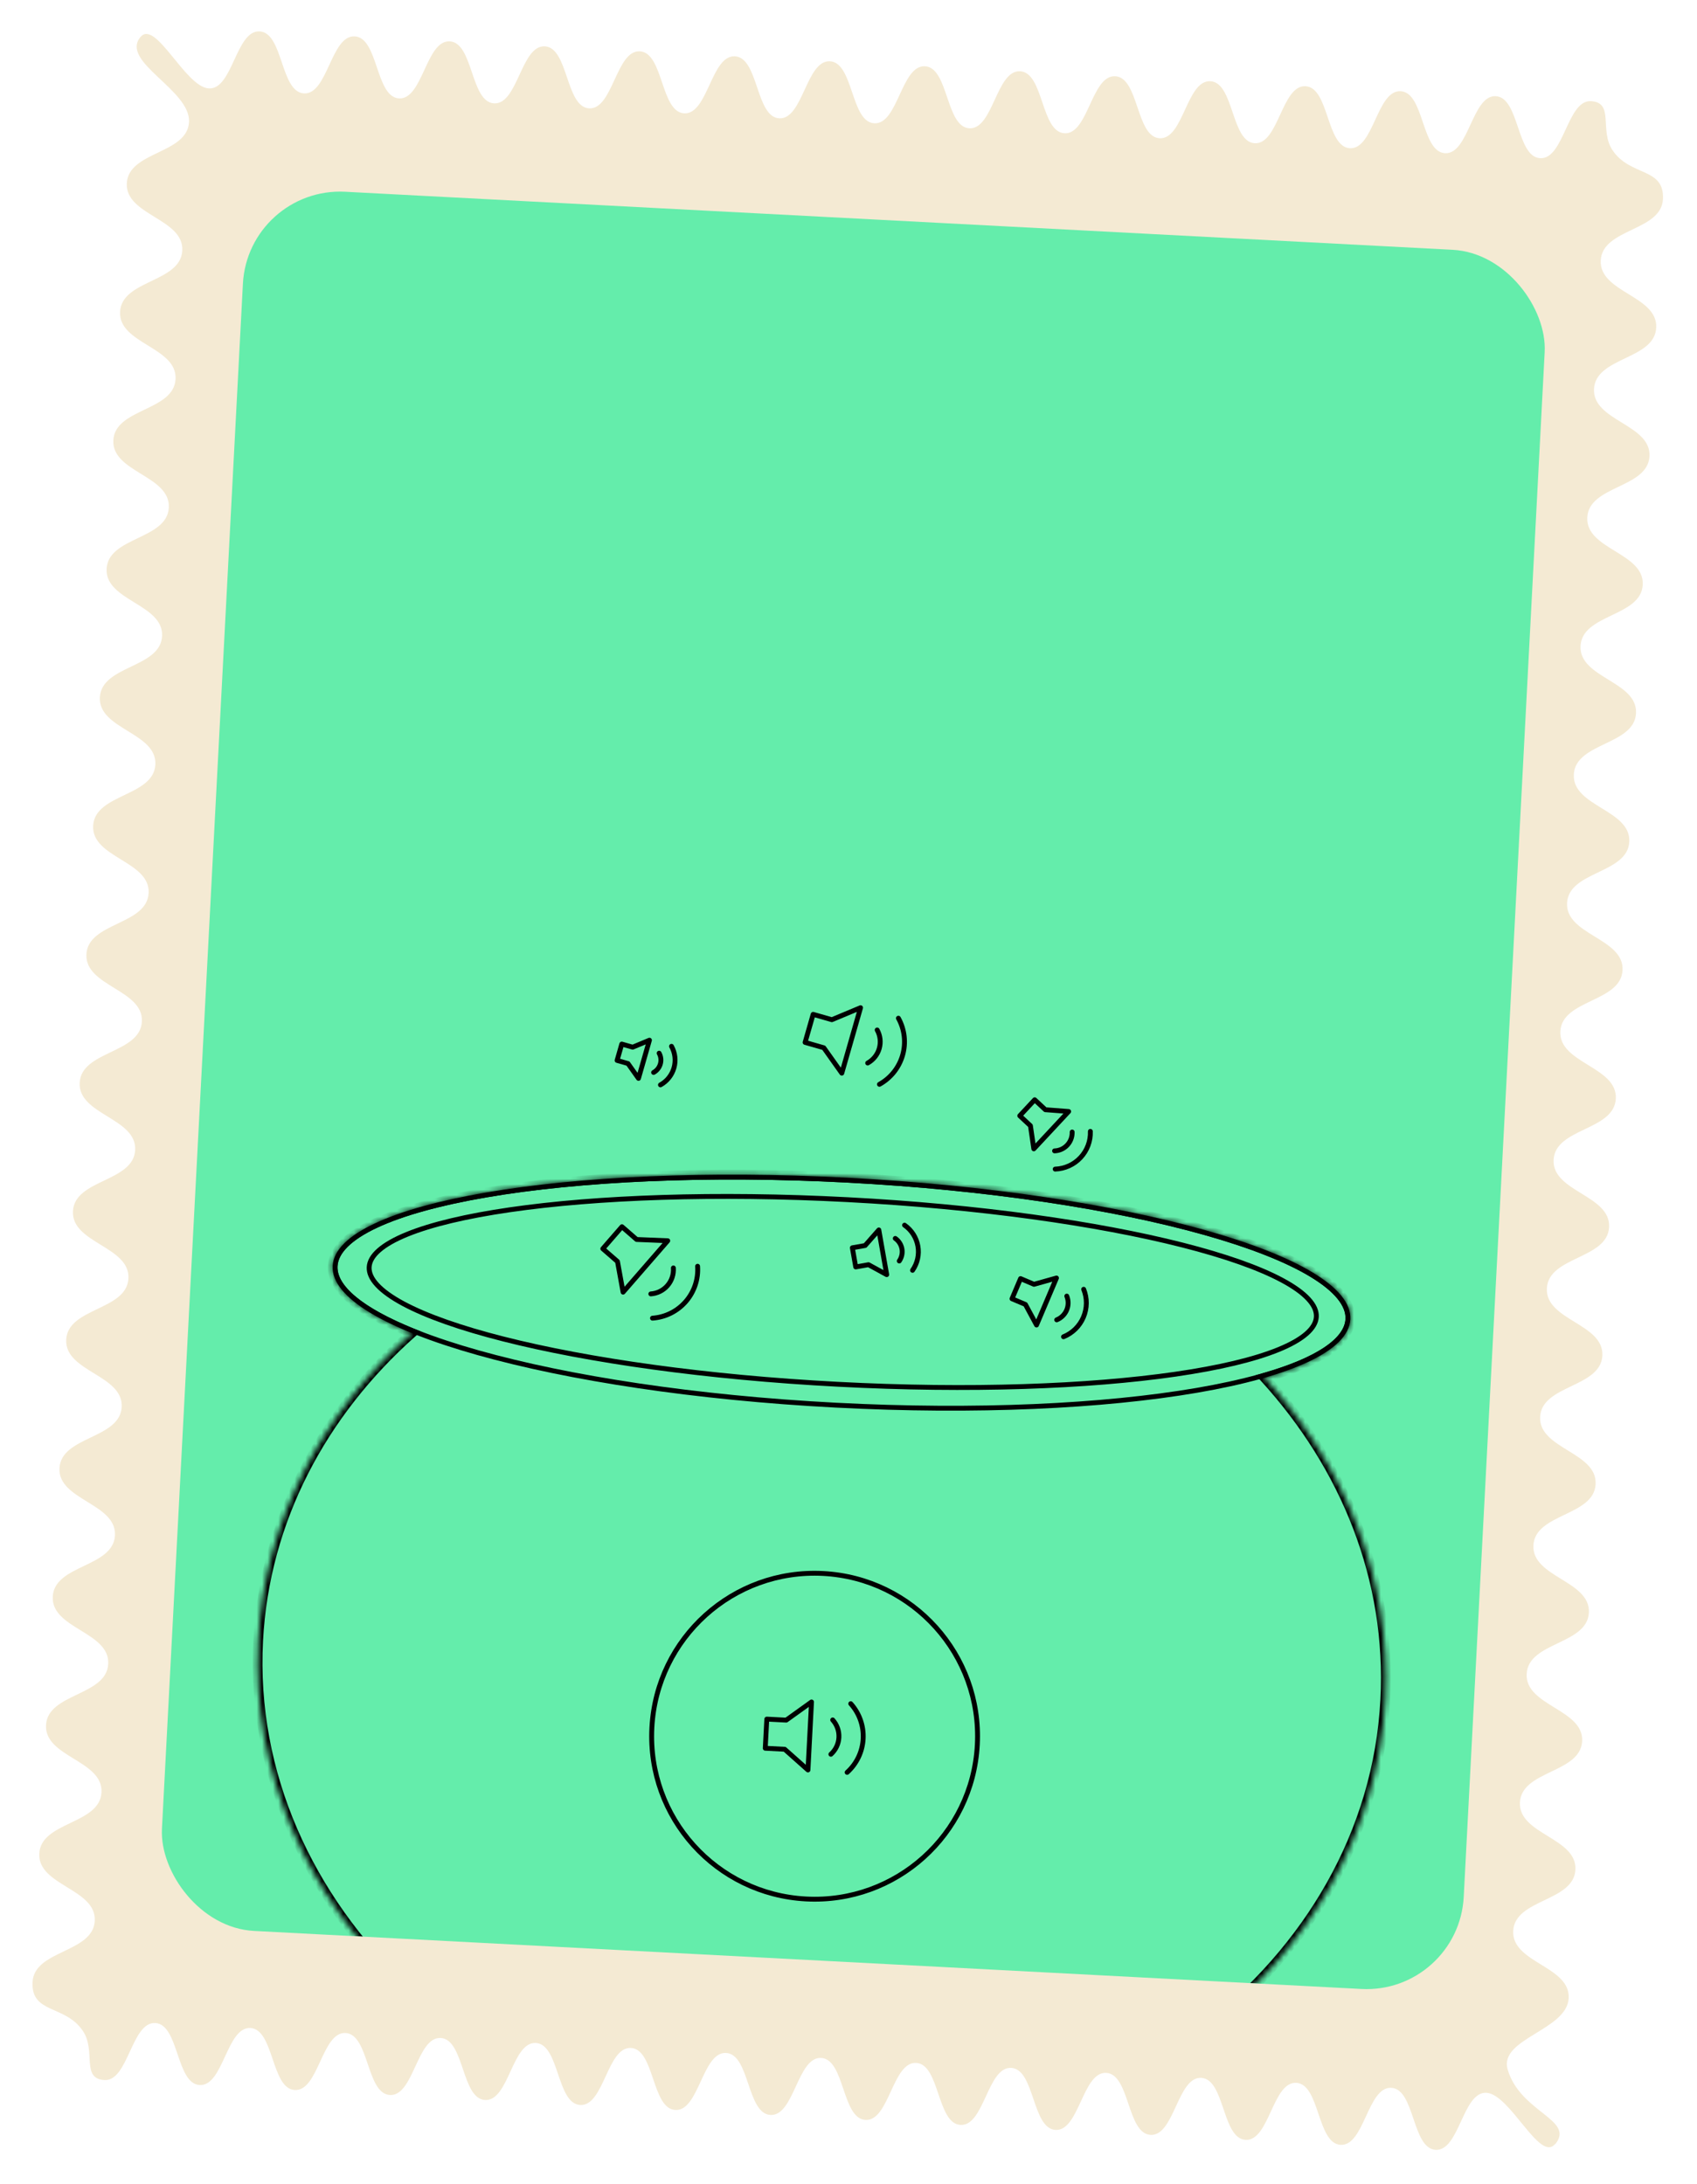 <svg width="314" height="404" viewBox="0 0 314 404" fill="none" xmlns="http://www.w3.org/2000/svg">
<g filter="url(#filter0_d_184_210)">
<path d="M287.72 393.071C284.898 396.494 279.42 383.812 275.025 383.582C270.629 383.351 270.052 394.364 265.646 394.133C261.24 393.902 261.827 382.89 257.432 382.66C253.036 382.429 252.459 393.442 248.063 393.212C243.668 392.981 244.245 381.969 239.849 381.738C235.454 381.508 234.876 392.521 230.481 392.29C226.085 392.06 226.662 381.047 222.267 380.817C217.871 380.586 217.294 391.599 212.898 391.369C208.503 391.138 209.08 380.126 204.684 379.895C200.288 379.665 199.711 390.678 195.316 390.447C190.92 390.217 191.497 379.204 187.101 378.974C182.706 378.743 182.129 389.756 177.733 389.526C173.337 389.296 173.915 378.283 169.519 378.052C165.123 377.822 164.546 388.835 160.15 388.604C155.755 388.374 156.332 377.361 151.936 377.131C147.541 376.901 146.964 387.913 142.568 387.683C138.172 387.453 138.749 376.44 134.344 376.209C129.938 375.978 129.371 386.991 124.965 386.76C120.559 386.53 121.146 375.517 116.741 375.286C112.335 375.055 111.768 386.069 107.362 385.838C102.956 385.607 103.544 374.595 99.138 374.364C94.732 374.133 94.165 385.146 89.759 384.915C85.353 384.684 85.941 373.672 81.535 373.441C77.129 373.21 76.562 384.224 72.156 383.993C67.75 383.762 68.338 372.75 63.932 372.519C59.536 372.288 58.959 383.301 54.553 383.07C50.147 382.839 50.735 371.827 46.329 371.596C41.923 371.365 41.346 382.378 36.95 382.148C32.555 381.917 33.132 370.905 28.726 370.674C24.32 370.443 23.743 381.456 19.347 381.225C14.952 380.995 17.811 375.881 15.363 372.182C12.101 367.243 5.712 369.034 6.024 363.085C6.336 357.136 17.223 357.717 17.534 351.768C17.846 345.819 6.958 345.259 7.269 339.32C7.581 333.381 18.468 333.952 18.78 328.003C19.091 322.054 8.204 321.494 8.515 315.555C8.826 309.616 19.713 310.187 20.025 304.238C20.337 298.289 9.449 297.729 9.761 291.78C10.073 285.831 20.959 286.412 21.271 280.463C21.583 274.514 10.695 273.953 11.006 268.015C11.318 262.076 22.205 262.647 22.517 256.698C22.828 250.749 11.941 250.188 12.252 244.239C12.564 238.29 23.451 238.871 23.763 232.922C24.075 226.973 13.187 226.413 13.498 220.474C13.809 214.536 24.696 215.106 25.008 209.167C25.319 203.229 14.432 202.648 14.743 196.709C15.055 190.77 25.942 191.341 26.253 185.402C26.564 179.464 15.678 178.883 15.989 172.944C16.3 167.005 27.187 167.576 27.499 161.627C27.811 155.678 16.923 155.118 17.235 149.169C17.547 143.22 28.433 143.801 28.745 137.852C29.057 131.903 18.169 131.342 18.48 125.404C18.791 119.465 29.679 120.025 29.991 114.087C30.302 108.148 19.415 107.567 19.726 101.628C20.038 95.69 30.925 96.26 31.237 90.311C31.548 84.362 20.661 83.792 20.972 77.853C21.284 71.914 32.171 72.485 32.483 66.536C32.794 60.587 21.907 60.016 22.218 54.078C22.529 48.139 33.417 48.699 33.729 42.761C34.04 36.822 23.153 36.241 23.464 30.302C23.776 24.364 34.663 24.924 34.975 18.975C35.287 13.026 22.193 7.84 25.973 3.27C28.785 -0.154 34.262 12.528 38.658 12.759C43.053 12.989 43.641 1.977 48.036 2.207C52.432 2.438 51.855 13.45 56.251 13.681C60.646 13.911 61.223 2.898 65.629 3.129C70.035 3.36 69.448 14.373 73.843 14.603C78.239 14.833 78.816 3.82 83.212 4.051C87.607 4.281 87.03 15.294 91.426 15.524C95.822 15.755 96.409 4.742 100.805 4.973C105.2 5.203 104.623 16.216 109.019 16.446C113.414 16.677 113.991 5.664 118.387 5.894C122.783 6.125 122.206 17.137 126.601 17.368C130.997 17.598 131.574 6.585 135.98 6.816C140.386 7.047 139.798 18.059 144.194 18.29C148.59 18.52 149.167 7.507 153.562 7.738C157.958 7.968 157.381 18.981 161.777 19.211C166.172 19.442 166.749 8.429 171.145 8.659C175.541 8.89 174.964 19.902 179.369 20.133C183.775 20.364 184.342 9.351 188.748 9.582C193.154 9.813 192.567 20.825 196.972 21.056C201.378 21.287 201.945 10.273 206.351 10.504C210.757 10.735 210.169 21.747 214.575 21.978C218.981 22.209 219.548 11.196 223.954 11.427C228.36 11.658 227.772 22.67 232.178 22.901C236.584 23.132 237.151 12.118 241.557 12.349C245.963 12.58 245.375 23.593 249.781 23.823C254.187 24.054 254.754 13.041 259.16 13.272C263.566 13.503 262.978 24.515 267.384 24.746C271.79 24.977 272.367 13.964 276.763 14.194C281.158 14.425 280.581 25.438 284.987 25.668C289.393 25.899 289.97 14.886 294.366 15.117C298.761 15.347 295.902 20.461 298.35 24.16C301.622 29.1 308.011 27.308 307.699 33.258C307.387 39.206 296.501 38.626 296.189 44.575C295.877 50.524 306.765 51.084 306.453 57.033C306.141 62.982 295.255 62.401 294.943 68.35C294.631 74.299 305.519 74.859 305.207 80.808C304.895 86.757 294.009 86.176 293.697 92.125C293.385 98.074 304.273 98.635 303.961 104.584C303.649 110.533 292.763 109.952 292.451 115.901C292.139 121.85 303.027 122.41 302.715 128.359C302.403 134.308 291.517 133.727 291.205 139.676C290.893 145.625 301.781 146.185 301.469 152.134C301.157 158.083 290.271 157.502 289.959 163.451C289.647 169.4 300.535 169.961 300.224 175.899C299.912 181.838 289.025 181.267 288.714 187.206C288.403 193.145 299.29 193.715 298.978 199.664C298.666 205.613 287.78 205.032 287.468 210.971C287.157 216.91 298.044 217.48 297.733 223.429C297.421 229.378 286.534 228.797 286.222 234.746C285.911 240.685 296.798 241.256 296.487 247.205C296.175 253.143 285.288 252.573 284.976 258.522C284.665 264.461 295.552 265.031 295.241 270.98C294.929 276.929 284.042 276.358 283.73 282.297C283.419 288.236 294.306 288.806 293.995 294.755C293.683 300.704 282.796 300.124 282.484 306.073C282.173 312.021 293.06 312.592 292.749 318.531C292.437 324.469 281.55 323.899 281.238 329.848C280.927 335.797 291.814 336.357 291.503 342.306C291.191 348.255 280.303 347.685 279.992 353.623C279.681 359.562 290.568 360.132 290.257 366.081C289.945 372.03 277.284 373.565 278.964 379.278C281.33 387.287 291.519 388.533 287.748 393.114L287.72 393.071Z" fill="#F4EAD3"/>
<g clip-path="url(#clip0_184_210)">
<rect x="45.887" y="30.934" width="241.2" height="322.2" rx="18" transform="rotate(3 45.887 30.934)" fill="#64EDAB"/>
<mask id="path-3-inside-1_184_210" fill="white">
<path fill-rule="evenodd" clip-rule="evenodd" d="M233.997 251.29C243.816 248.459 249.631 244.767 249.855 240.485C250.47 228.744 208.816 217.016 156.818 214.291C104.82 211.566 62.169 218.875 61.553 230.617C61.329 234.899 66.726 239.179 76.196 243.021C59.568 257.811 48.937 277.671 47.77 299.94C45.191 349.143 89.786 391.476 147.375 394.494C204.965 397.512 253.74 360.072 256.319 310.87C257.486 288.6 248.989 267.737 233.997 251.29Z"/>
</mask>
<path d="M233.997 251.29L233.748 250.426L232.357 250.827L233.332 251.897L233.997 251.29ZM156.818 214.291L156.771 215.19L156.818 214.291ZM76.196 243.021L76.794 243.694L77.876 242.731L76.534 242.187L76.196 243.021ZM47.77 299.94L48.669 299.987L47.77 299.94ZM248.956 240.438C248.866 242.157 247.643 243.932 245.024 245.684C242.425 247.422 238.617 249.022 233.748 250.426L234.247 252.155C239.197 250.728 243.205 249.066 246.025 247.18C248.823 245.308 250.619 243.095 250.754 240.532L248.956 240.438ZM156.771 215.19C182.724 216.55 206.068 220.156 222.823 224.873C231.207 227.234 237.894 229.86 242.425 232.593C244.691 233.96 246.377 235.329 247.469 236.669C248.557 238.004 249.018 239.259 248.956 240.438L250.754 240.532C250.846 238.777 250.14 237.097 248.864 235.532C247.593 233.973 245.719 232.478 243.355 231.052C238.624 228.198 231.762 225.52 223.311 223.141C206.393 218.378 182.911 214.757 156.865 213.392L156.771 215.19ZM62.452 230.664C62.514 229.484 63.103 228.285 64.325 227.071C65.551 225.852 67.371 224.667 69.767 223.544C74.56 221.3 81.484 219.387 90.069 217.916C107.226 214.976 130.818 213.83 156.771 215.19L156.865 213.392C130.82 212.028 107.088 213.173 89.765 216.142C81.111 217.625 74.007 219.571 69.004 221.914C66.503 223.086 64.483 224.376 63.056 225.794C61.624 227.217 60.746 228.814 60.654 230.57L62.452 230.664ZM76.534 242.187C71.839 240.282 68.218 238.293 65.815 236.292C63.393 234.276 62.362 232.383 62.452 230.664L60.654 230.57C60.52 233.133 62.075 235.521 64.663 237.676C67.27 239.846 71.083 241.918 75.858 243.855L76.534 242.187ZM48.669 299.987C49.822 277.986 60.323 258.343 76.794 243.694L75.598 242.349C58.812 257.278 48.052 277.355 46.871 299.893L48.669 299.987ZM147.422 393.595C90.192 390.596 46.123 348.566 48.669 299.987L46.871 299.893C44.26 349.719 89.38 392.356 147.328 395.393L147.422 393.595ZM255.42 310.823C252.874 359.401 204.653 396.594 147.422 393.595L147.328 395.393C205.276 398.43 254.606 360.743 257.218 310.917L255.42 310.823ZM233.332 251.897C248.182 268.188 256.573 288.821 255.42 310.823L257.218 310.917C258.399 288.378 249.796 267.287 234.663 250.684L233.332 251.897Z" fill="black" mask="url(#path-3-inside-1_184_210)"/>
<path d="M249.406 240.462C249.336 241.785 248.674 243.085 247.4 244.351C246.124 245.619 244.254 246.831 241.832 247.965C236.987 250.235 230.018 252.155 221.415 253.63C204.217 256.577 180.589 257.723 154.613 256.362C128.637 255 105.259 251.391 88.463 246.662C80.062 244.297 73.332 241.658 68.751 238.895C66.46 237.513 64.727 236.112 63.59 234.717C62.456 233.325 61.933 231.964 62.003 230.64C62.072 229.317 62.734 228.018 64.008 226.752C65.284 225.483 67.154 224.272 69.577 223.137C74.422 220.868 81.391 218.947 89.993 217.473C107.191 214.525 130.819 213.379 156.795 214.741C182.771 216.102 206.149 219.712 222.945 224.44C231.346 226.806 238.076 229.444 242.657 232.208C244.948 233.589 246.681 234.99 247.818 236.385C248.953 237.777 249.475 239.138 249.406 240.462Z" stroke="black" stroke-width="0.9"/>
<path d="M243.566 240.016C243.511 241.062 242.925 242.107 241.745 243.14C240.564 244.173 238.826 245.16 236.566 246.082C232.049 247.926 225.542 249.469 217.504 250.635C201.435 252.966 179.344 253.774 155.041 252.501C130.739 251.227 108.853 248.114 93.116 244.117C85.244 242.117 78.934 239.901 74.634 237.596C72.483 236.443 70.858 235.279 69.792 234.128C68.726 232.977 68.252 231.877 68.307 230.831C68.362 229.786 68.948 228.741 70.128 227.708C71.309 226.675 73.046 225.687 75.306 224.765C79.824 222.922 86.331 221.379 94.369 220.213C110.438 217.882 132.529 217.074 156.831 218.347C181.134 219.621 203.02 222.734 218.756 226.731C226.628 228.731 232.939 230.947 237.239 233.252C239.39 234.405 241.015 235.569 242.081 236.72C243.147 237.871 243.621 238.971 243.566 240.016Z" stroke="black" stroke-width="0.9"/>
<g clip-path="url(#clip1_184_210)">
<path d="M123.556 225.948L117.798 225.713L115.081 223.351L111.538 227.426L114.255 229.788L115.289 235.457L123.556 225.948Z" stroke="black" stroke-width="0.9" stroke-linecap="round" stroke-linejoin="round"/>
<path d="M129.079 230.665C129.245 233.046 128.459 235.395 126.894 237.196C125.328 238.997 123.111 240.103 120.73 240.27M124.597 230.979C124.68 232.169 124.287 233.344 123.504 234.244C122.722 235.145 121.613 235.697 120.423 235.781" stroke="black" stroke-width="0.9" stroke-linecap="round" stroke-linejoin="round"/>
</g>
<g clip-path="url(#clip2_184_210)">
<path d="M197.735 202.033L193.425 201.706L191.451 199.865L188.689 202.827L190.663 204.668L191.29 208.944L197.735 202.033Z" stroke="black" stroke-width="0.9" stroke-linecap="round" stroke-linejoin="round"/>
<path d="M201.752 205.713C201.814 207.502 201.163 209.242 199.942 210.552C198.722 211.861 197.031 212.631 195.242 212.694M198.384 205.831C198.415 206.725 198.09 207.596 197.479 208.25C196.869 208.905 196.024 209.29 195.129 209.321" stroke="black" stroke-width="0.9" stroke-linecap="round" stroke-linejoin="round"/>
</g>
<g clip-path="url(#clip3_184_210)">
<path d="M195.483 232.84L191.321 234.007L188.836 232.952L187.253 236.68L189.739 237.735L191.79 241.539L195.483 232.84Z" stroke="black" stroke-width="0.9" stroke-linecap="round" stroke-linejoin="round"/>
<path d="M200.515 234.925C201.185 236.584 201.169 238.442 200.469 240.09C199.77 241.738 198.445 243.04 196.785 243.711M197.39 236.187C197.725 237.017 197.717 237.946 197.368 238.77C197.018 239.593 196.355 240.245 195.526 240.58" stroke="black" stroke-width="0.9" stroke-linecap="round" stroke-linejoin="round"/>
</g>
<g clip-path="url(#clip4_184_210)">
<path d="M159.233 182.833L153.916 185.054L150.455 184.061L148.967 189.252L152.427 190.244L155.76 194.945L159.233 182.833Z" stroke="black" stroke-width="0.9" stroke-linecap="round" stroke-linejoin="round"/>
<path d="M166.233 184.775C167.39 186.862 167.67 189.324 167.012 191.618C166.354 193.912 164.812 195.851 162.725 197.008M162.303 186.953C162.882 187.997 163.022 189.227 162.693 190.374C162.364 191.522 161.593 192.491 160.549 193.07" stroke="black" stroke-width="0.9" stroke-linecap="round" stroke-linejoin="round"/>
</g>
<path d="M150.158 311.275L145.476 314.635L141.881 314.447L141.598 319.839L145.194 320.028L149.499 323.858L150.158 311.275Z" stroke="black" stroke-width="0.9" stroke-linecap="round" stroke-linejoin="round"/>
<path d="M157.413 311.593C159.01 313.366 159.837 315.702 159.712 318.085C159.587 320.468 158.52 322.704 156.747 324.301M154.074 314.599C154.873 315.486 155.286 316.653 155.224 317.845C155.161 319.037 154.628 320.155 153.741 320.953" stroke="black" stroke-width="0.9" stroke-linecap="round" stroke-linejoin="round"/>
<g clip-path="url(#clip5_184_210)">
<path d="M120.169 188.842L117.067 190.137L115.048 189.559L114.18 192.587L116.198 193.165L118.143 195.908L120.169 188.842Z" stroke="black" stroke-width="0.9" stroke-linecap="round" stroke-linejoin="round"/>
<path d="M124.251 189.975C124.926 191.193 125.09 192.628 124.706 193.967C124.322 195.305 123.423 196.436 122.205 197.111M121.959 191.246C122.297 191.854 122.378 192.572 122.186 193.241C121.995 193.91 121.545 194.476 120.936 194.813" stroke="black" stroke-width="0.9" stroke-linecap="round" stroke-linejoin="round"/>
</g>
<g clip-path="url(#clip6_184_210)">
<path d="M162.612 223.947L160.074 226.831L157.711 227.248L158.336 230.793L160.699 230.376L164.071 232.219L162.612 223.947Z" stroke="black" stroke-width="0.9" stroke-linecap="round" stroke-linejoin="round"/>
<path d="M167.372 223.064C168.676 223.977 169.563 225.37 169.839 226.937C170.115 228.504 169.758 230.116 168.846 231.419M165.654 225.518C166.306 225.974 166.75 226.671 166.888 227.454C167.026 228.238 166.847 229.044 166.391 229.695" stroke="black" stroke-width="0.9" stroke-linecap="round" stroke-linejoin="round"/>
</g>
<path d="M180.836 319.192C179.964 335.821 165.778 348.594 149.149 347.723C132.52 346.851 119.747 332.665 120.618 316.036C121.49 299.408 135.676 286.634 152.305 287.505C168.933 288.377 181.707 302.563 180.836 319.192Z" stroke="black" stroke-width="0.9"/>
</g>
</g>
<defs>
<filter id="filter0_d_184_210" x="-0.288" y="-0.8" width="314.298" height="405.143" filterUnits="userSpaceOnUse" color-interpolation-filters="sRGB">
<feFlood flood-opacity="0" result="BackgroundImageFix"/>
<feColorMatrix in="SourceAlpha" type="matrix" values="0 0 0 0 0 0 0 0 0 0 0 0 0 0 0 0 0 0 127 0" result="hardAlpha"/>
<feOffset dy="3.6"/>
<feGaussianBlur stdDeviation="2.7"/>
<feComposite in2="hardAlpha" operator="out"/>
<feColorMatrix type="matrix" values="0 0 0 0 0 0 0 0 0 0 0 0 0 0 0 0 0 0 0.1 0"/>
<feBlend mode="normal" in2="BackgroundImageFix" result="effect1_dropShadow_184_210"/>
<feBlend mode="normal" in="SourceGraphic" in2="effect1_dropShadow_184_210" result="shape"/>
</filter>
<clipPath id="clip0_184_210">
<rect x="45.887" y="30.934" width="241.2" height="322.2" rx="18" transform="rotate(3 45.887 30.934)" fill="white"/>
</clipPath>
<clipPath id="clip1_184_210">
<rect width="21.6" height="21.6" fill="white" transform="translate(119.037 216.057) rotate(41)"/>
</clipPath>
<clipPath id="clip2_184_210">
<rect width="16.2" height="16.2" fill="white" transform="translate(194.607 194.501) rotate(43)"/>
</clipPath>
<clipPath id="clip3_184_210">
<rect width="16.2" height="16.2" fill="white" transform="translate(189.966 226.832) rotate(23)"/>
</clipPath>
<clipPath id="clip4_184_210">
<rect width="21.6" height="21.6" fill="white" transform="translate(150.957 175.779) rotate(16)"/>
</clipPath>
<clipPath id="clip5_184_210">
<rect width="12.6" height="12.6" fill="white" transform="translate(115.34 184.727) rotate(16)"/>
</clipPath>
<clipPath id="clip6_184_210">
<rect width="14.4" height="14.4" fill="white" transform="translate(155.591 222.138) rotate(-10)"/>
</clipPath>
</defs>
</svg>
